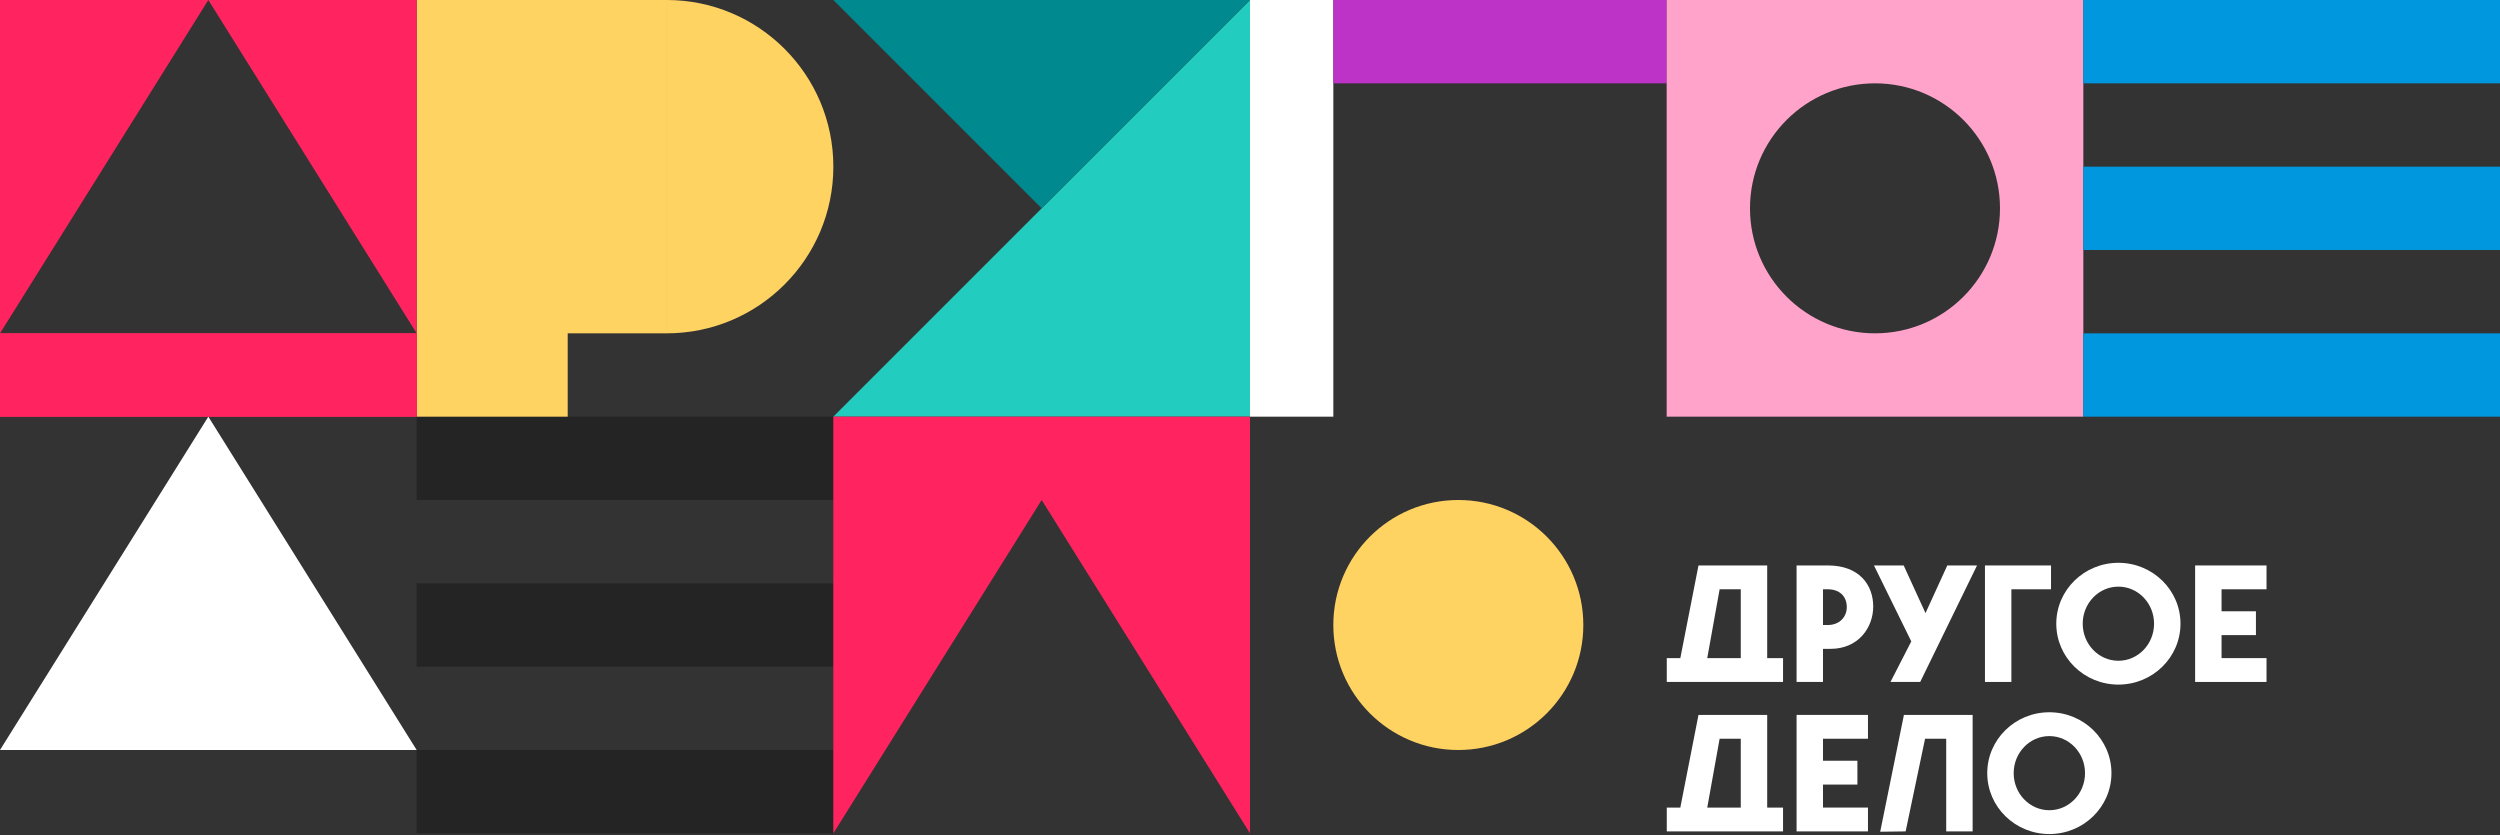 <?xml version="1.0" encoding="UTF-8"?> <svg xmlns="http://www.w3.org/2000/svg" width="1188" height="397" viewBox="0 0 1188 397" fill="none"><rect x="0" y="0" width="1188" height="397" fill="#333333" stroke="none"/><rect x="594" width="39.6" height="198" fill="white"></rect><rect x="633.596" width="158.4" height="39.6" fill="#BD33C7"></rect><path d="M99 198L198 356.4H0L99 198Z" fill="white"></path><path d="M396 198L594 7.52685e-05L594 198L396 198Z" fill="#22CCBE"></path><path d="M594 0H396L495 99L594 0Z" fill="#008A90"></path><ellipse cx="692.996" cy="297" rx="59.4" ry="59.4" fill="#FFD362"></ellipse><path d="M990 198H792V0H990V198ZM890.996 39.6C858.19 39.6 831.596 66.194 831.596 99C831.596 131.806 858.19 158.399 890.996 158.399C923.802 158.399 950.395 131.805 950.396 99C950.396 66.194 923.802 39.6 890.996 39.6Z" fill="#FFA3CA"></path><rect x="198" y="198" width="198" height="39.6" fill="#242424"></rect><path d="M316.8 158.399H269.775V198H198V0H316.8V158.399ZM316.809 0C360.549 0 396.008 35.459 396.008 79.2C396.008 122.941 360.549 158.399 316.809 158.399V0Z" fill="#FFD362"></path><rect x="990" width="198" height="39.6" fill="#0097DE"></rect><rect x="198" y="277.199" width="198" height="39.6" fill="#242424"></rect><rect x="990" y="79.199" width="198" height="39.6" fill="#0097DE"></rect><rect x="198" y="356.4" width="198" height="39.6" fill="#242424"></rect><rect x="990" y="158.4" width="198" height="39.6" fill="#0097DE"></rect><path d="M594 396L495 237.6L396 396V198H594V396Z" fill="#FF245F"></path><path d="M198 198H0V0H198V198ZM0 158.399H198L99 0L0 158.399Z" fill="#FF245F"></path><rect y="158.4" width="198" height="39.6" fill="#FF245F"></rect><path d="M839.772 312.737L839.772 268.703L807.122 268.703L798.489 312.737H792.053L792.053 324.06L847.306 324.06L847.306 312.737H839.772ZM811.282 312.737L817.168 280.026H827.214L827.214 312.737H811.282Z" fill="white"></path><path d="M868.645 268.703H853.733L853.733 324.06H866.29V308.333H869.901C882.929 308.333 890.15 298.426 890.15 288.204C890.15 277.982 883.557 268.703 868.645 268.703ZM868.567 297.011H866.29V280.026H868.567C873.982 280.026 877.592 283.172 877.592 288.518C877.592 293.315 873.982 297.011 868.567 297.011Z" fill="white"></path><path d="M925.355 268.703L914.995 291.349L904.635 268.703H890.508L908.245 304.795L898.356 324.06L912.483 324.06L939.482 268.703H925.355Z" fill="white"></path><path d="M943.251 324.06H955.809L955.809 280.026L974.645 280.026V268.703L943.251 268.703L943.251 324.06Z" fill="white"></path><path d="M1006.66 267.445C990.331 267.445 977.146 280.419 977.146 296.382C977.146 312.344 990.331 325.318 1006.66 325.318C1022.98 325.318 1036.17 312.344 1036.17 296.382C1036.17 280.419 1022.98 267.445 1006.66 267.445ZM1006.66 313.995C997.317 313.995 989.704 306.132 989.704 296.382C989.704 286.631 997.317 278.768 1006.66 278.768C1016 278.768 1023.61 286.631 1023.61 296.382C1023.61 306.132 1016 313.995 1006.66 313.995Z" fill="white"></path><path d="M1077.05 280.026V268.703L1043.12 268.703V324.06L1077.05 324.06V312.737L1055.68 312.737V301.806H1072.02V290.483H1055.68V280.026L1077.05 280.026Z" fill="white"></path><path d="M839.772 383.758L839.772 339.725L807.122 339.725L798.489 383.758H792.053L792.053 395.081L847.306 395.081L847.306 383.758H839.772ZM811.282 383.758L817.168 351.048H827.214L827.214 383.758L811.282 383.758Z" fill="white"></path><path d="M887.659 351.048V339.725L853.733 339.725L853.733 395.081L887.659 395.081V383.758L866.29 383.758V372.828L882.636 372.828L882.636 361.505L866.29 361.505V351.048L887.659 351.048Z" fill="white"></path><path d="M937.394 339.725H904.744L893.473 395.239L905.56 395.081L914.79 351.048H924.836L924.836 395.081H937.394L937.394 339.725Z" fill="white"></path><path d="M973.851 338.467C957.527 338.467 944.341 351.441 944.341 367.403C944.341 383.365 957.527 396.339 973.851 396.339C990.176 396.339 1003.36 383.365 1003.36 367.403C1003.36 351.441 990.176 338.467 973.851 338.467ZM973.851 385.016C964.512 385.016 956.899 377.153 956.899 367.403C956.899 357.653 964.512 349.79 973.851 349.79C983.191 349.79 990.804 357.653 990.804 367.403C990.804 377.153 983.191 385.016 973.851 385.016Z" fill="white"></path></svg> 